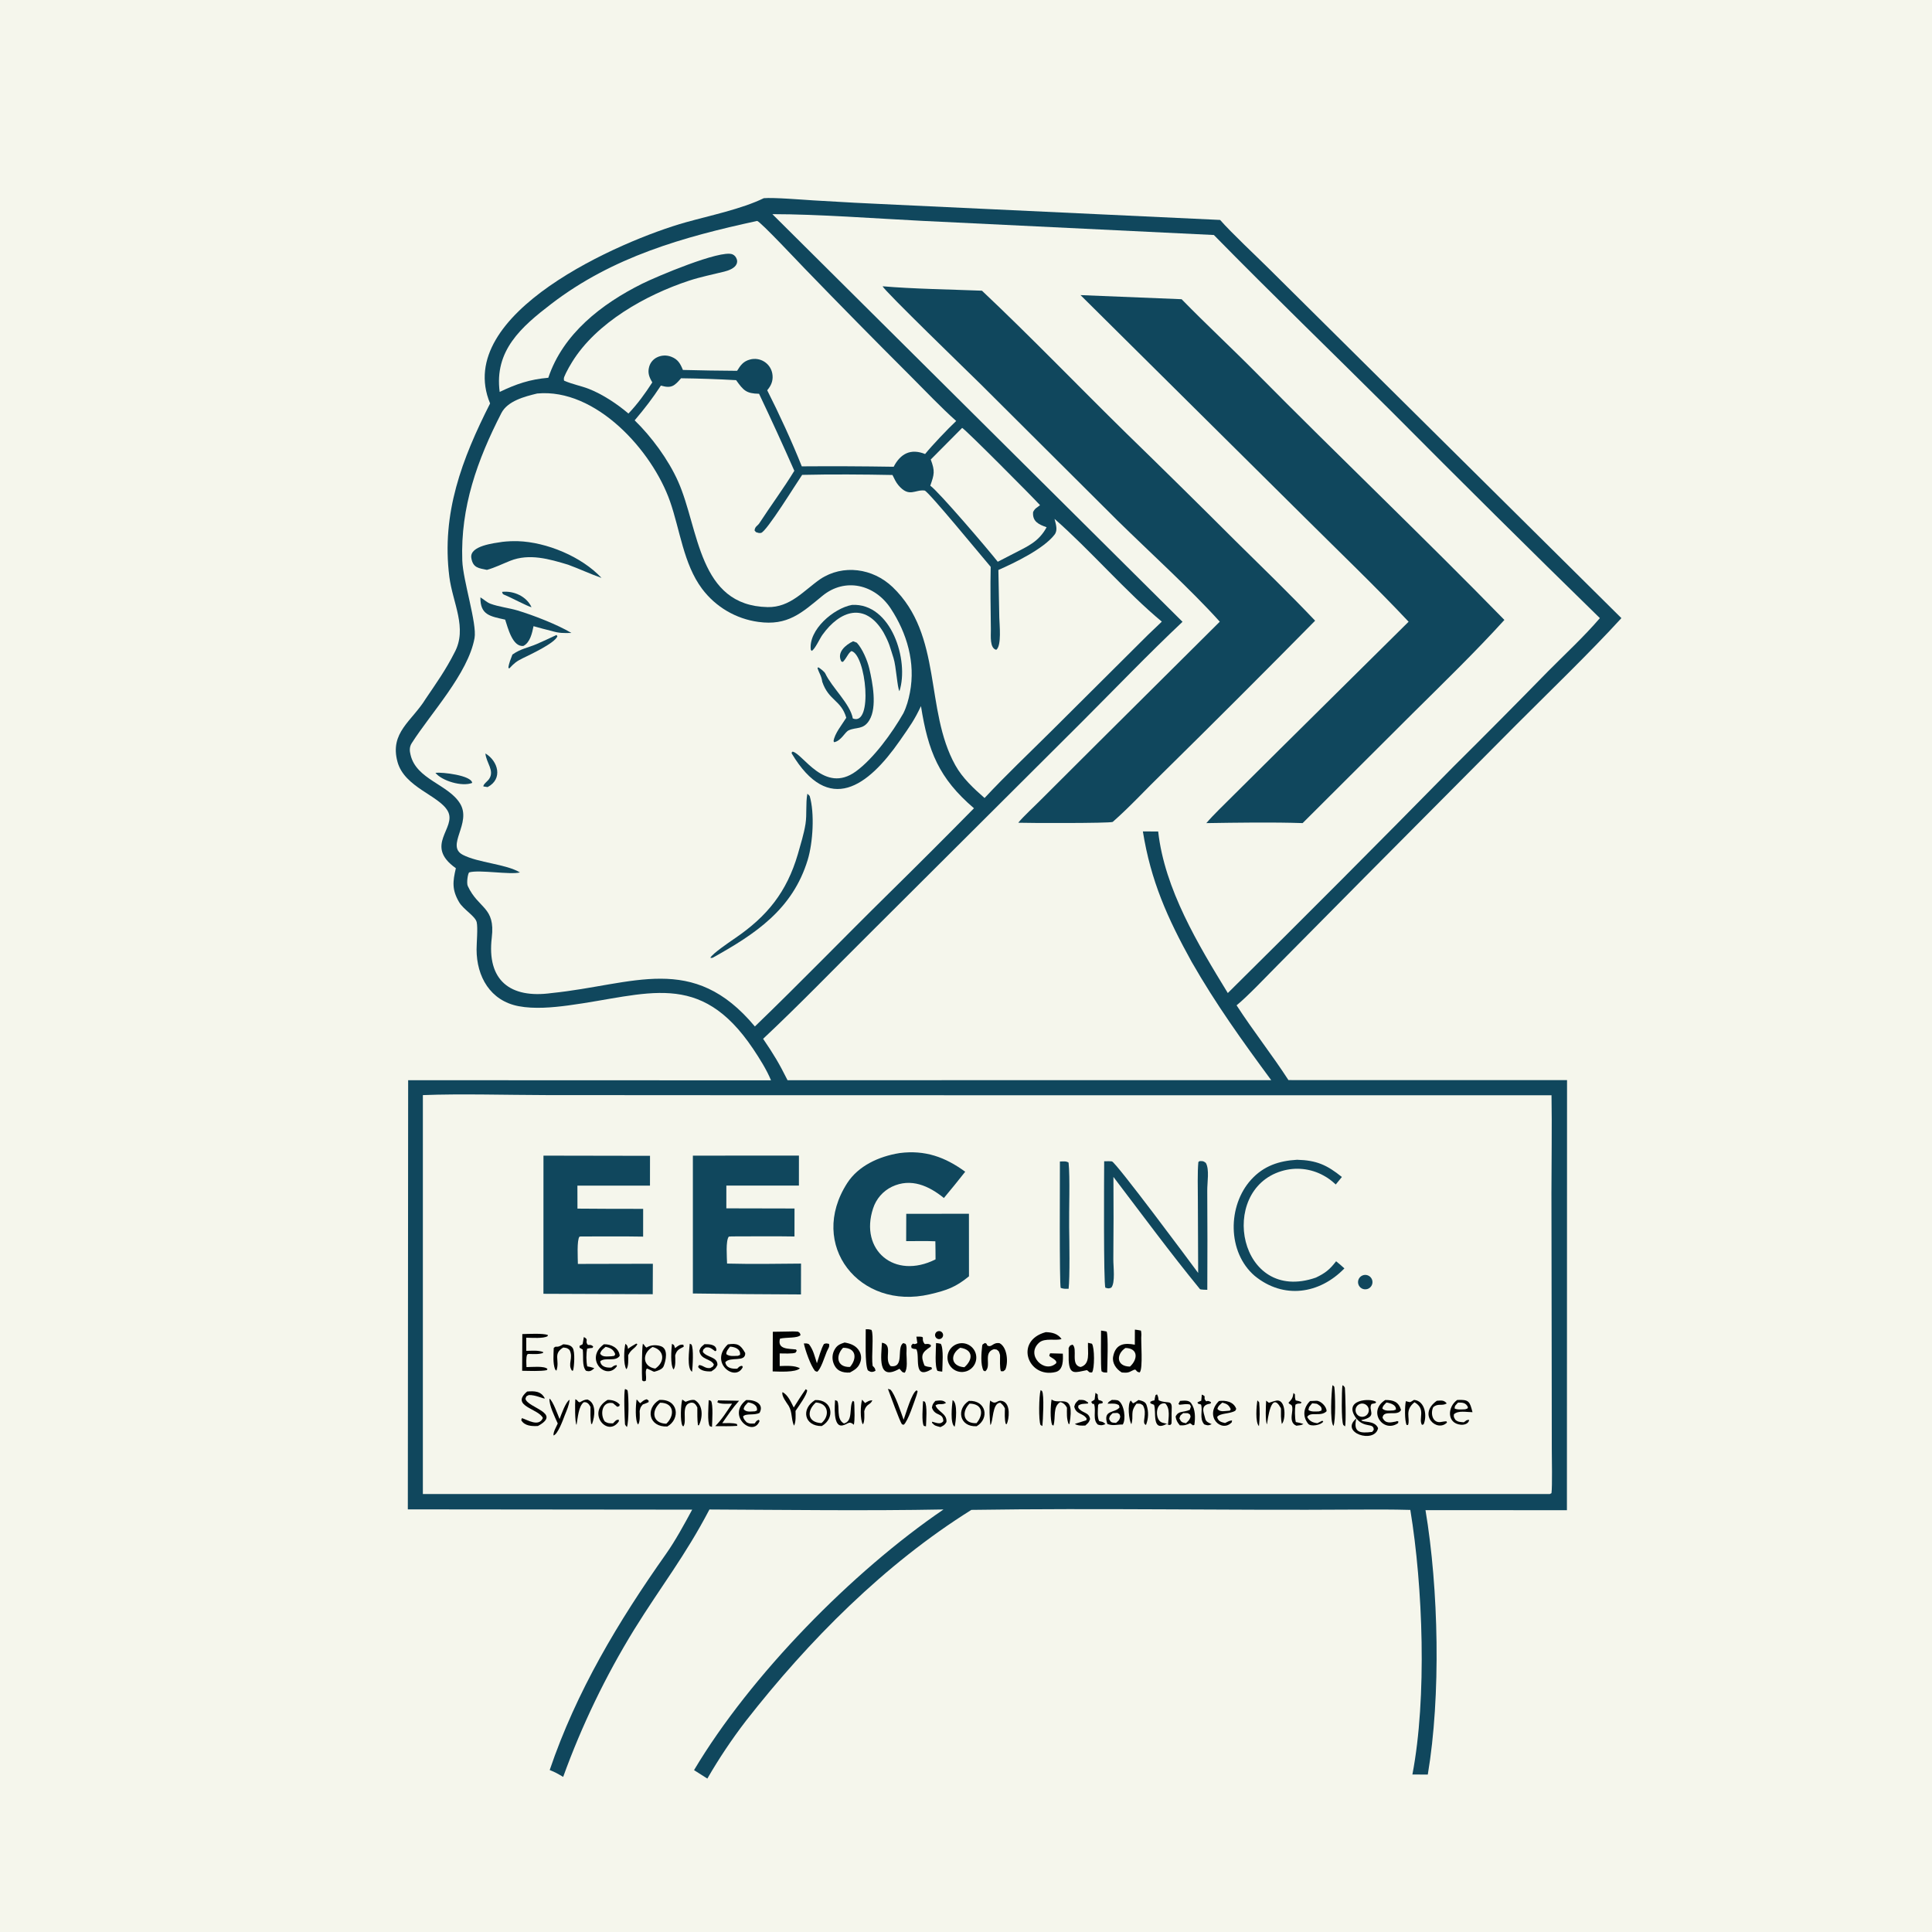 <svg xmlns="http://www.w3.org/2000/svg" height="1024" preserveAspectRatio="none" style="display: block;" version="1.1" viewBox="0 0 2048 2048" width="1024">
<path d="M 0 0 L 2048 0 L 2048 2048 L 0 2048 L 0 0 z" fill="rgb(245,246,236)" transform="translate(0,0)"></path>
<path d="M 809.655 210.09 C 820.092 209.177 850.696 211.709 862.288 212.42 C 891.801 214.231 921.329 215.786 950.869 217.084 L 1293.37 233.15 C 1305.49 246.978 1331.12 270.905 1344.99 284.685 L 1446.78 385.626 L 1718.75 655.236 C 1685.45 691.721 1642.09 733.42 1607.01 768.573 L 1446.39 930.154 L 1354.36 1023.1 C 1343.43 1034.06 1322.09 1056.66 1310.83 1065.68 C 1328.47 1092.94 1348.5 1118.18 1365.81 1144.94 L 1661.13 1144.98 L 1661 1600.88 L 1511.08 1600.81 C 1525.01 1683.94 1527.54 1797.85 1513.52 1881.12 L 1497.2 1881.03 C 1512.78 1799.65 1508.34 1681.71 1495 1600.58 C 1475.83 1600.04 1455.89 1600.09 1436.67 1600.22 C 1301.2 1601.18 1165.12 1598.49 1029.7 1600.54 C 937.517 1658.18 857.457 1738.86 790.762 1824.13 C 775.789 1843.63 762.111 1864.08 749.818 1885.37 L 735.709 1876.4 C 795.678 1775.75 903.585 1665.9 1000.17 1600.1 C 919.217 1601.64 833.169 1600.51 752.032 1600.13 C 725.933 1649.96 700.932 1681.16 672.134 1727.6 C 641.846 1776.91 616.664 1829.18 596.979 1883.59 C 591.349 1880.27 588.813 1878.73 582.703 1876.3 C 611.053 1792.82 655.402 1718.89 705.989 1647.26 C 715.867 1633.28 725.607 1615.37 733.739 1600.29 L 432.316 1599.99 L 432.653 1145.07 L 817.293 1145.2 C 812.885 1134.22 804.869 1121.56 798.402 1111.93 C 741.612 1027.29 686.49 1054.62 602.174 1065.83 C 585.799 1068.01 566.284 1069.76 549.76 1066.6 C 519.639 1060.85 505.225 1035.23 505.192 1006.49 C 505.185 999.619 506.68 983.591 505.334 977.618 C 503.875 971.145 491.269 964.157 486.678 956.325 C 478.912 943.077 479.921 934.417 483.237 920.354 C 448.82 895.999 484.668 877.811 474.648 859.754 C 465.429 843.144 428.794 834.72 421.378 807.667 C 412.805 776.392 436.731 764.505 451.347 740.611 C 462.56 724.045 472.512 710.121 481.744 691.854 C 495.869 665.939 479.794 639.064 476.31 611.375 C 467.832 543.982 489.666 486.665 519.528 427.662 C 479.703 332.361 658.386 254.888 726.925 235.671 C 752.862 228.399 786.192 221.53 809.655 210.09 z" fill="rgb(16,71,93)" transform="translate(0,0)"></path>
<path d="M 448.262 1160.86 C 487.792 1159.28 538.648 1160.78 578.94 1160.84 L 829.224 1160.99 L 1644.67 1161.03 C 1645.24 1194.81 1644.61 1230.62 1644.59 1264.56 L 1644.85 1440.97 L 1644.97 1536.45 C 1644.98 1546.04 1645.61 1574.89 1644.65 1582.8 L 1642.86 1583.75 L 448.254 1583.73 L 448.262 1160.86 z" fill="rgb(245,246,236)" transform="translate(0,0)"></path>
<path d="M 953.646 1222.3 C 980.456 1218.82 1001.97 1226.53 1023.16 1242.09 C 1015.77 1251.48 1008.24 1260.76 1000.57 1269.93 C 984.764 1257.1 965.792 1248.38 945.535 1257.96 C 935.962 1262.58 928.71 1270.93 925.477 1281.06 C 911.014 1324.95 948.048 1356.98 991.719 1334.99 C 991.767 1328.68 991.596 1322.13 991.518 1315.8 C 981.787 1315.39 970.425 1315.66 960.573 1315.66 L 960.67 1286.7 L 981.5 1286.68 L 1027.11 1286.63 L 1027.16 1352.93 C 1013.22 1364.37 1003.85 1367.77 985.525 1372.03 C 911.241 1389.33 855.741 1319.77 898.13 1254.05 C 909.779 1235.99 931.381 1225.84 953.646 1222.3 z" fill="rgb(16,71,93)" transform="translate(0,0)"></path>
<path d="M 734.475 1225.01 L 846.901 1224.99 L 846.884 1256.74 L 769.964 1256.74 L 769.955 1280.9 L 842.221 1281.06 L 842.185 1310.73 C 820.434 1310.34 797.578 1310.65 775.75 1310.65 L 772.564 1310.86 C 769.089 1315.22 770.606 1332.92 770.719 1339.44 C 795.87 1340.09 823.891 1339.74 849.121 1339.46 L 849.067 1372.16 C 810.869 1372.04 772.672 1371.7 734.477 1371.15 L 734.475 1225.01 z" fill="rgb(16,71,93)" transform="translate(0,0)"></path>
<path d="M 576.098 1225.02 L 689.036 1225.22 L 688.997 1256.8 L 612.077 1256.8 L 612.133 1281.18 C 635.344 1281.39 658.557 1281.47 681.769 1281.43 L 681.741 1310.87 C 660.096 1310.46 637.475 1310.73 615.75 1310.72 L 614.275 1310.91 C 611.356 1314.5 612.53 1333.96 612.584 1339.82 L 692.062 1339.64 L 691.927 1371.92 L 576.057 1371.47 L 576.098 1225.02 z" fill="rgb(16,71,93)" transform="translate(0,0)"></path>
<path d="M 1270.11 1349.38 L 1269.79 1271.96 C 1269.78 1260.59 1269.25 1242.74 1270.31 1231.77 L 1271.7 1230.8 C 1275.2 1230.86 1275.4 1230.57 1278.23 1232.72 C 1282.24 1239.66 1279.63 1253.5 1279.74 1262.26 C 1279.97 1297.26 1279.99 1332.26 1279.79 1367.26 C 1278.67 1367.25 1272.52 1367.14 1272 1366.51 C 1240.39 1327.88 1210.52 1287.34 1180.28 1247.58 C 1180.49 1276.67 1180.45 1305.77 1180.18 1334.86 C 1180.09 1342.2 1182.48 1360 1177.95 1365 C 1174.83 1366.09 1175 1365.9 1171.75 1365.02 C 1169.69 1361.47 1170.39 1243.21 1170.47 1231.01 C 1173.12 1230.99 1176.04 1230.81 1178.67 1231.13 C 1182.65 1231.62 1262.42 1338.89 1270.11 1349.38 z" fill="rgb(16,71,93)" transform="translate(0,0)"></path>
<path d="M 1374.95 1229.4 C 1395.64 1229.95 1406.63 1234.89 1422.45 1247.65 L 1415.96 1255.6 C 1411.25 1251.38 1408.46 1249.08 1402.93 1246.07 C 1389.32 1238.57 1373.26 1236.9 1358.41 1241.44 C 1290.53 1262 1313.09 1382.73 1394.86 1354.32 C 1404.95 1349.52 1409.64 1345.66 1416.33 1336.99 C 1419.33 1339.26 1422.3 1342.04 1425.12 1344.56 C 1398.7 1371.82 1360.62 1377.53 1330.01 1352.46 C 1300.83 1327.35 1301.14 1278.02 1326.36 1250.37 C 1339.68 1235.77 1355.94 1230.51 1374.95 1229.4 z" fill="rgb(16,71,93)" transform="translate(0,0)"></path>
<path d="M 1123.54 1231.25 C 1126.91 1231.19 1130.17 1230.6 1132.73 1232.42 C 1134.43 1248.14 1133.05 1283.8 1133.35 1301.25 C 1133.59 1314.86 1134.19 1354.1 1132.77 1366.16 C 1129.19 1366.17 1127.88 1366.36 1124.4 1365.28 C 1122.92 1362.35 1123.56 1242.24 1123.54 1231.25 z" fill="rgb(16,71,93)" transform="translate(0,0)"></path>
<path d="M 1203.03 1409.44 C 1205.57 1409.7 1206.95 1409.97 1209.46 1410.5 C 1209.64 1411.51 1210.01 1413.84 1209.9 1414.76 C 1209.14 1421.38 1211.91 1450.9 1208.12 1454.83 C 1203.02 1454.29 1205.5 1450.02 1200.57 1452.75 C 1195.92 1455.33 1194.36 1455.29 1189.14 1454.88 C 1183.17 1451.32 1178.68 1444.79 1179.99 1437.97 C 1182.67 1424.04 1192.51 1423.45 1202.95 1425.43 L 1203.03 1409.44 z" fill="rgb(1,3,3)" transform="translate(0,0)"></path>
<path d="M 1193.02 1428.91 C 1206.78 1429.2 1206.23 1441.03 1197.79 1448.64 C 1183.14 1448.45 1183.09 1435.44 1193.02 1428.91 z" fill="rgb(245,246,236)" transform="translate(0,0)"></path>
<path d="M 895.325 1423.12 C 901.75 1424.22 907.72 1426.41 911.051 1432.47 C 912.909 1435.81 913.306 1439.77 912.149 1443.41 C 910.132 1449.75 906.335 1451.96 900.891 1454.97 C 892.584 1455.38 886.322 1453.06 883.398 1444.55 C 881.868 1440.04 882.292 1435.09 884.567 1430.91 C 887.237 1425.96 890.298 1424.78 895.325 1423.12 z" fill="rgb(1,3,3)" transform="translate(0,0)"></path>
<path d="M 893.701 1428.7 C 907.832 1428.7 908.621 1440.12 901.052 1449.02 C 887.131 1449.6 885.407 1437.22 893.701 1428.7 z" fill="rgb(245,246,236)" transform="translate(0,0)"></path>
<path d="M 1015.33 1424.45 C 1023.3 1422.1 1031.69 1426.56 1034.2 1434.48 C 1036.72 1442.41 1032.43 1450.89 1024.55 1453.56 C 1019.32 1455.34 1013.53 1454.15 1009.42 1450.45 C 1005.31 1446.74 1003.52 1441.11 1004.75 1435.71 C 1005.97 1430.32 1010.02 1426.01 1015.33 1424.45 z" fill="rgb(1,3,3)" transform="translate(0,0)"></path>
<path d="M 1017.86 1428.67 C 1031.93 1430.66 1031.45 1441.38 1022.28 1449.33 C 1007.61 1448.31 1006.92 1435.58 1017.86 1428.67 z" fill="rgb(245,246,236)" transform="translate(0,0)"></path>
<path d="M 1437.8 1503.63 C 1422.64 1483.38 1453.13 1481.61 1458.78 1486.13 L 1457.98 1487.41 L 1453.95 1488.27 C 1449.59 1494.94 1461.24 1501.42 1443.26 1505.34 L 1443.04 1505.48 C 1444.31 1508.09 1457.35 1505.26 1460.82 1513.92 C 1457.22 1530.98 1419.54 1518.65 1437.8 1503.63 z" fill="rgb(1,3,3)" transform="translate(0,0)"></path>
<path d="M 1437.8 1503.63 C 1446.58 1514.39 1456.2 1507.69 1456.24 1515.65 L 1454.56 1517.87 C 1441.88 1519.51 1434.08 1518.71 1437.8 1503.63 z" fill="rgb(245,246,236)" transform="translate(0,0)"></path>
<path d="M 1442.69 1487.95 C 1445.25 1487.49 1447.86 1488.47 1449.47 1490.51 C 1451.08 1492.55 1451.43 1495.31 1450.39 1497.69 C 1449.34 1500.07 1447.07 1501.68 1444.48 1501.87 C 1440.75 1502.15 1437.46 1499.46 1436.99 1495.76 C 1436.51 1492.05 1439.02 1488.62 1442.69 1487.95 z" fill="rgb(245,246,236)" transform="translate(0,0)"></path>
<path d="M 1108.55 1412.14 C 1115.15 1412.3 1121.18 1413.63 1125.29 1419.39 C 1119.41 1421.56 1107.6 1417.9 1101.55 1423.25 C 1086.71 1436.37 1107.49 1456.93 1119.79 1444.83 L 1119.52 1442.96 C 1116.46 1439.2 1113.51 1439.22 1112.22 1436.98 L 1113.17 1434.55 L 1126.63 1434.93 C 1126.93 1441.17 1127.42 1452.36 1118.95 1454.4 C 1089.68 1461.48 1074.82 1421.23 1108.55 1412.14 z" fill="rgb(1,3,3)" transform="translate(0,0)"></path>
<path d="M 681.466 1424.39 C 684.103 1426.46 682.504 1426.54 685.302 1428.5 C 689.803 1425.63 695.102 1425.4 700.153 1426.91 C 708.804 1429.49 705.893 1442.14 703.546 1448.15 C 702.153 1451.71 696.779 1453.19 693.538 1454.12 C 691.018 1453.56 686.653 1450.42 685.516 1450.88 C 683.478 1454.27 685.559 1458.01 684.609 1463.67 L 682.522 1464.32 L 680.686 1463.3 C 680.24 1457.08 680.322 1429.7 681.466 1424.39 z" fill="rgb(1,3,3)" transform="translate(0,0)"></path>
<path d="M 691.779 1427.85 C 704.776 1431.17 704.963 1443.9 694.596 1450.76 C 680.933 1448.64 680.308 1434.5 691.779 1427.85 z" fill="rgb(245,246,236)" transform="translate(0,0)"></path>
<path d="M 834.669 1411.49 C 839.108 1411.34 841.641 1411.26 846.029 1411.65 C 848.433 1413.54 847.612 1412.38 848.604 1415.25 C 845.279 1418.8 833.671 1417.39 826.819 1419.04 C 823.656 1430.77 836.24 1429.49 843.854 1430.51 L 844.574 1431.87 L 843.29 1433.88 C 840.282 1435.22 830.424 1434.72 826.506 1434.69 L 826.528 1448.08 C 832.746 1447.91 842.608 1447.16 847.912 1450.49 C 843.306 1455.03 825.769 1453.91 819.065 1453.76 L 819.22 1411.74 L 834.669 1411.49 z" fill="rgb(1,3,3)" transform="translate(0,0)"></path>
<path d="M 698.862 1483.99 C 719.356 1482.76 721.402 1504.18 707.394 1512.14 C 687.655 1513.06 683.844 1492.98 698.862 1483.99 z" fill="rgb(1,3,3)" transform="translate(0,0)"></path>
<path d="M 699.768 1486.93 C 715.142 1486.96 715.258 1500.95 706.295 1509.21 C 691.474 1508.78 690.141 1495.6 699.768 1486.93 z" fill="rgb(245,246,236)" transform="translate(0,0)"></path>
<path d="M 864.104 1484.1 C 882.662 1483.42 885.614 1503.42 871.06 1511.69 C 852.571 1511.87 848.677 1493.44 864.104 1484.1 z" fill="rgb(1,3,3)" transform="translate(0,0)"></path>
<path d="M 864.864 1486.7 C 878.453 1487.53 879.841 1500.91 870.805 1508.55 C 855.718 1507.93 854.852 1495.5 864.864 1486.7 z" fill="rgb(245,246,236)" transform="translate(0,0)"></path>
<path d="M 1027.08 1485 C 1045.27 1484.15 1049.22 1503.49 1035.31 1511.87 C 1016.78 1512.81 1013.59 1493.34 1027.08 1485 z" fill="rgb(1,3,3)" transform="translate(0,0)"></path>
<path d="M 1027.73 1487.88 C 1042.01 1488.07 1042.86 1499.57 1035.13 1508.62 C 1020.51 1509.22 1019.29 1496.38 1027.73 1487.88 z" fill="rgb(245,246,236)" transform="translate(0,0)"></path>
<path d="M 1236.99 1509.21 C 1220.16 1518.83 1226.19 1495.9 1223.29 1489.12 L 1219.55 1487.63 L 1219.33 1485.97 C 1221.79 1484.69 1221.02 1485.03 1223.77 1484.44 L 1223.98 1483.15 C 1224.27 1481.49 1224.52 1480.47 1224.95 1478.86 L 1226.49 1478.08 C 1227.81 1480.5 1227.78 1481.64 1228.23 1484.36 C 1238.37 1488.86 1242.88 1482.31 1242.02 1495.46 C 1241.75 1499.67 1242.19 1504.55 1241.82 1509.11 L 1240.48 1510.59 L 1238.14 1510.31 L 1236.99 1509.21 z" fill="rgb(1,3,3)" transform="translate(0,0)"></path>
<path d="M 1236.99 1509.21 C 1233.35 1508.27 1230.57 1508.48 1228.38 1505.15 C 1224.57 1499.37 1226.1 1486.18 1235.23 1487.72 C 1240.75 1493.13 1238.63 1503.06 1238.14 1510.31 L 1236.99 1509.21 z" fill="rgb(245,246,236)" transform="translate(0,0)"></path>
<path d="M 934.888 1423.34 C 947.323 1425.3 936.602 1440.46 944.058 1448.12 C 959.479 1450.45 949.861 1428.05 957.578 1423.73 L 959.939 1424.58 C 961.458 1426.86 960.922 1431.69 960.877 1434.75 C 960.997 1440.85 962.327 1451.04 958.989 1455.15 C 956.004 1454.73 956.114 1453.77 953.462 1450.93 C 929.803 1464.54 934.161 1437.82 934.888 1423.34 z" fill="rgb(1,3,3)" transform="translate(0,0)"></path>
<path d="M 1153.31 1423.43 L 1157.49 1424.39 C 1160.39 1428.47 1160.43 1450.99 1157.61 1454.85 C 1153.97 1454.79 1155.8 1455.21 1152.27 1452.38 C 1140.15 1454.65 1133.63 1458.47 1132.85 1441.95 L 1132.81 1428.89 C 1134.79 1425.62 1133.44 1426.73 1136.94 1425.37 C 1142.78 1429.86 1134.33 1447.09 1145.51 1449.09 C 1156.13 1445.96 1152.87 1433.5 1153.31 1423.43 z" fill="rgb(1,3,3)" transform="translate(0,0)"></path>
<path d="M 1044.15 1423.6 C 1046.37 1424.71 1045.45 1423.94 1046.63 1426.29 C 1051.42 1428.96 1052.18 1422.72 1059.54 1423.81 C 1067.77 1428.03 1069.09 1444.31 1065.67 1451.88 C 1062.89 1454.12 1064.42 1453.64 1060.96 1453.5 C 1059.64 1450.14 1060.1 1440.95 1060.1 1436.75 C 1059.92 1435.3 1059.33 1434.01 1058.81 1432.57 C 1055.91 1430.01 1057.56 1430.83 1053.63 1430.16 C 1041.61 1433.84 1051.5 1448.05 1044.39 1453.65 L 1042.53 1452.91 C 1039.19 1446.29 1040.32 1434.24 1041.13 1426.87 C 1041.37 1424.7 1041.79 1425.15 1044.15 1423.6 z" fill="rgb(1,3,3)" transform="translate(0,0)"></path>
<path d="M 771.586 1425.08 C 781.602 1423.67 784.873 1425.21 789.966 1434.29 C 790.445 1444.61 774.134 1437.58 768.843 1444.04 C 769.96 1450.48 776.275 1451.14 781.483 1450.84 C 783.692 1448.74 783.674 1448.27 786.551 1447.77 L 787.43 1449.08 C 779.64 1465.71 751.218 1444.27 771.586 1425.08 z" fill="rgb(1,3,3)" transform="translate(0,0)"></path>
<path d="M 773.874 1427.5 C 779.028 1427.71 785.283 1430.08 784.493 1436.23 L 782.25 1437.23 C 777.588 1437.31 773.21 1438.1 769.894 1435.41 C 769.96 1432.01 771.793 1430.32 773.874 1427.5 z" fill="rgb(245,246,236)" transform="translate(0,0)"></path>
<path d="M 640.156 1424.98 C 647.913 1424.74 656.064 1428.82 656.942 1437.2 C 652.438 1444.01 641.567 1438.35 636.291 1443 C 636.998 1448.94 643.133 1450.08 648.066 1449.63 C 650.589 1447.89 650.559 1447.65 653.486 1447.02 L 653.991 1448.2 C 642.5 1464.39 618.961 1440.29 640.156 1424.98 z" fill="rgb(1,3,3)" transform="translate(0,0)"></path>
<path d="M 641.957 1427.7 C 647.007 1428.76 650.295 1430.39 652.164 1435.45 L 651.266 1437.22 L 648.209 1437.7 C 643.805 1437.8 638.472 1438.96 636.184 1434.85 C 637.163 1431.36 639.199 1430.14 641.957 1427.7 z" fill="rgb(245,246,236)" transform="translate(0,0)"></path>
<path d="M 553.679 1414.18 C 560.186 1414.04 575.581 1413.17 580.809 1415.17 L 580.476 1416.37 C 576.184 1419.09 563.711 1418.09 557.828 1418.02 L 557.874 1431.95 C 564.17 1431.89 569.782 1431.17 575.662 1433.13 L 575.662 1434.21 C 570.706 1435.87 565.46 1435.32 560.13 1435.22 L 558.839 1435.83 C 557.421 1439.08 558.007 1445.33 558.09 1449.17 C 563.448 1449.2 577.34 1447.66 580.362 1451.24 L 579.57 1452.42 C 573.353 1453.77 560.385 1453.18 553.512 1453.08 L 553.679 1414.18 z" fill="rgb(1,3,3)" transform="translate(0,0)"></path>
<path d="M 790.929 1484.13 C 799.912 1483.56 810.453 1488.05 805.158 1497.71 C 799.425 1500.68 790.805 1497.86 787.662 1501.51 C 788.415 1504.67 789.393 1505.36 791.541 1507.76 C 794.83 1509.49 796.314 1509.08 800.019 1508.91 C 801.759 1506.53 801.693 1506.03 804.332 1505.03 L 805.185 1506.31 C 798.426 1524.17 769.693 1500.61 790.929 1484.13 z" fill="rgb(1,3,3)" transform="translate(0,0)"></path>
<path d="M 792.987 1486.59 C 797.599 1487.27 803.312 1489.42 802.378 1495.2 L 800.22 1496.06 C 795.918 1496.17 790.987 1497.28 788.285 1493.72 C 788.77 1490.52 790.731 1489.04 792.987 1486.59 z" fill="rgb(245,246,236)" transform="translate(0,0)"></path>
<path d="M 1468.42 1484.05 C 1476.87 1484.07 1482.41 1485.66 1485.17 1494.56 C 1481.76 1502.06 1466.5 1493.64 1465.56 1502.82 C 1468.51 1509.4 1473.95 1508.01 1479.8 1506.86 C 1481.16 1506.17 1480.35 1506.36 1482.32 1506.77 L 1482.09 1508.52 C 1466.47 1519.7 1449.22 1496.17 1468.42 1484.05 z" fill="rgb(1,3,3)" transform="translate(0,0)"></path>
<path d="M 1469.69 1486.73 C 1473.67 1487.3 1480.36 1489.15 1479.67 1494.26 L 1477.17 1495.12 C 1473.07 1495.25 1468.3 1496.14 1465.38 1493.16 C 1465.81 1490.18 1467.54 1488.97 1469.69 1486.73 z" fill="rgb(245,246,236)" transform="translate(0,0)"></path>
<path d="M 1292.15 1485.13 C 1299.24 1484.21 1307.76 1485.75 1310.47 1493.5 L 1309.42 1495.46 C 1303.5 1499.05 1293.21 1497.7 1290.23 1502.12 C 1291.37 1506.71 1294.51 1507.54 1298.61 1508.45 C 1301.22 1507.17 1303.1 1505.97 1305.98 1505.67 L 1305.79 1507.6 C 1294.99 1519.46 1275.94 1501.27 1292.15 1485.13 z" fill="rgb(1,3,3)" transform="translate(0,0)"></path>
<path d="M 1295.68 1486.84 C 1300.46 1488.12 1302.55 1489.12 1304.64 1493.84 L 1303.72 1495.34 L 1301.25 1495.57 C 1297.09 1495.79 1293.23 1496.88 1290.51 1493.51 C 1291.31 1490.26 1293.17 1489.12 1295.68 1486.84 z" fill="rgb(245,246,236)" transform="translate(0,0)"></path>
<path d="M 1388.75 1485.14 C 1390.87 1484.99 1392.98 1485.06 1395.05 1484.87 C 1399.91 1484.44 1406.45 1491.17 1406.22 1495.98 C 1400.15 1502.25 1389.02 1495.92 1385.73 1502.03 C 1388.02 1506.55 1391.76 1508.17 1396.53 1508.63 C 1398.21 1507.72 1399.99 1506.86 1401.71 1506 L 1402.71 1506.92 C 1400.4 1510.73 1389.45 1512.6 1386.78 1509.31 C 1380.18 1501.17 1382.04 1491.62 1388.75 1485.14 z" fill="rgb(1,3,3)" transform="translate(0,0)"></path>
<path d="M 1390.94 1487.56 C 1392.4 1487.62 1394.44 1487.92 1395.95 1488.09 C 1398.96 1490.02 1401.7 1491.29 1400.77 1495.24 L 1398.18 1496.14 C 1394.16 1496.22 1390.06 1496.82 1386.99 1494.66 C 1387.55 1490.8 1388.17 1491.16 1390.94 1487.56 z" fill="rgb(245,246,236)" transform="translate(0,0)"></path>
<path d="M 865.951 1445.12 C 867.825 1439.22 870.451 1429.74 873.385 1424.71 C 875.944 1423.76 876.011 1424.04 878.777 1424.55 C 879.615 1427.7 878.16 1428.89 876.43 1432.75 C 874.352 1437.71 870.022 1451.83 866.157 1454.16 L 863.944 1453.28 C 859.254 1447.48 853.565 1431.28 852.125 1424.08 C 854.833 1424.08 855.214 1423.81 857.577 1424.96 C 862.224 1431.09 863.566 1437.69 865.951 1445.12 z" fill="rgb(1,3,3)" transform="translate(0,0)"></path>
<path d="M 971.405 1416.88 C 983.032 1416.59 975.162 1418.27 980.154 1424.6 C 980.761 1425.37 983.986 1423.41 986.924 1426.04 L 986.455 1427.65 C 976.937 1433.72 975.795 1437.13 980.024 1447.62 C 982.781 1448.89 984.391 1448.92 987.355 1449.32 L 987.954 1451.18 C 966.994 1463.91 975.755 1437.31 971.299 1430.16 C 968.657 1429.89 968.616 1430.02 966.249 1428.92 L 965.917 1426.5 C 969.134 1421.81 967.07 1426.79 972.425 1423.75 L 971.405 1416.88 z" fill="rgb(1,3,3)" transform="translate(0,0)"></path>
<path d="M 558.801 1475.07 C 566.528 1474.47 573.527 1474.47 577.578 1482.43 C 575.729 1482.87 567.718 1478.49 560.543 1478.82 C 557.217 1480.65 558.324 1479.34 556.995 1482.78 C 559.367 1492.51 595.923 1497.7 570.23 1511.6 C 563.849 1511.98 555.997 1511.6 552.521 1505.44 L 553.255 1503.25 C 559.146 1505.1 571.23 1513 575.445 1503.14 C 570.983 1493.08 540.531 1490.58 558.801 1475.07 z" fill="rgb(1,3,3)" transform="translate(0,0)"></path>
<path d="M 1544.69 1484.02 C 1557.29 1483.39 1557.95 1485.63 1560.92 1496.98 C 1554.62 1496.99 1545.71 1494.88 1541.21 1499.22 C 1540.86 1502.36 1541.19 1502.28 1542.8 1505.11 C 1545.73 1507.54 1547.86 1507.31 1551.69 1507.68 C 1554.73 1505.59 1554.23 1505.22 1557.38 1505.09 C 1556.88 1509.26 1552.07 1510.62 1548.5 1510.27 C 1533.46 1508.84 1534.3 1491.3 1544.69 1484.02 z" fill="rgb(1,3,3)" transform="translate(0,0)"></path>
<path d="M 1545.56 1486.78 C 1550.33 1486.74 1553.91 1486.8 1556.12 1491.78 L 1555.52 1493.1 L 1553.12 1493.91 C 1549.66 1493.99 1544.69 1494.63 1541.91 1493 C 1542.22 1489.56 1542.76 1490.05 1545.56 1486.78 z" fill="rgb(245,246,236)" transform="translate(0,0)"></path>
<path d="M 1178.64 1483.96 C 1180.44 1483.97 1184.27 1483.89 1185.68 1484.82 C 1191.77 1488.82 1193.81 1504.49 1190.16 1510.04 C 1183.18 1509.96 1180.36 1511.8 1173.85 1509.45 C 1168.62 1493.94 1182.04 1498.31 1186.76 1491.87 L 1186.08 1489.57 C 1182.84 1487.45 1179.62 1487.92 1175.65 1487.95 L 1174.11 1487.98 C 1175.12 1485.63 1176.07 1485.67 1178.64 1483.96 z" fill="rgb(1,3,3)" transform="translate(0,0)"></path>
<path d="M 1179.51 1497.98 L 1184.61 1497.77 C 1187.51 1499.71 1186.55 1498.42 1187.54 1501.82 C 1186.53 1505.59 1185.93 1505.81 1183.04 1508.32 C 1178.37 1508.03 1177.6 1508.12 1175.75 1504.12 C 1176.17 1500.83 1177.14 1500.33 1179.51 1497.98 z" fill="rgb(245,246,236)" transform="translate(0,0)"></path>
<path d="M 1250.9 1485.01 C 1254.63 1484.76 1260.09 1483.85 1262.61 1487.37 C 1267.29 1493.9 1267.15 1502.81 1266.08 1510.39 L 1264.64 1510.93 L 1261.59 1508.67 C 1256.72 1510.75 1256 1511.11 1250.75 1510.96 C 1248.24 1508.14 1246.63 1505.33 1246.19 1501.57 C 1249.46 1495.11 1253.79 1497.64 1261.3 1494.46 C 1262.45 1490.13 1262.89 1491.85 1261.27 1488.84 C 1257.87 1487.97 1253.97 1488.76 1250.27 1489.1 L 1249.21 1488.17 L 1250.9 1485.01 z" fill="rgb(1,3,3)" transform="translate(0,0)"></path>
<path d="M 1254.28 1497.95 L 1259.16 1498.04 C 1262.09 1499.86 1261.21 1498.61 1262.06 1501.78 C 1260.86 1505.5 1259.92 1506.01 1257.14 1508.68 C 1252.66 1507.78 1252.05 1507.47 1250.22 1503.57 C 1251.49 1499.56 1250.8 1500.97 1254.28 1497.95 z" fill="rgb(245,246,236)" transform="translate(0,0)"></path>
<path d="M 917.713 1409.06 C 920.815 1409.04 920.84 1408.97 923.806 1409.77 C 926.505 1415.15 923.523 1437.68 925.023 1447.86 C 927.277 1450.17 927.379 1449.95 928.083 1453.04 C 924.725 1454.94 922.939 1454.58 919.969 1452.68 C 916.623 1445.99 917.864 1419.12 917.713 1409.06 z" fill="rgb(1,3,3)" transform="translate(0,0)"></path>
<path d="M 941.231 1472.26 L 943.76 1472.99 C 948.538 1476.99 955.495 1498.51 957.892 1504.98 C 960.323 1498.45 966.509 1476.15 971.716 1473.77 L 972.714 1474.93 L 971.584 1479.1 C 969.143 1485.82 962.575 1506.46 957.972 1510.32 L 956.102 1509.82 C 953.476 1506.06 943.813 1478.86 941.231 1472.26 z" fill="rgb(1,3,3)" transform="translate(0,0)"></path>
<path d="M 1167.15 1410.46 C 1169.3 1410.7 1170.96 1411.06 1173.08 1411.49 C 1175.03 1415.97 1173.78 1447.71 1173.64 1454.96 C 1171.04 1454.85 1169.63 1455.15 1167.65 1453.59 C 1166.7 1449.02 1167.15 1416.77 1167.15 1410.46 z" fill="rgb(1,3,3)" transform="translate(0,0)"></path>
<path d="M 854.089 1472.61 L 855.595 1473.65 C 855.852 1478.05 846.346 1491.05 843.303 1495.63 C 843.36 1499.87 843.848 1508.04 841.604 1511.27 C 838.369 1503.17 840.089 1497.4 836.056 1490.33 C 833.885 1486.99 828.044 1479.43 829.49 1475.73 C 835.226 1478.56 838.526 1486.37 841.407 1492.01 C 845.619 1485.28 849.504 1479.08 854.089 1472.61 z" fill="rgb(1,3,3)" transform="translate(0,0)"></path>
<path d="M 597.127 1424.98 C 600.734 1425.3 604.926 1425.6 607.055 1428.9 C 609.764 1433.1 608.692 1448.31 607.515 1452.78 L 606.336 1453.03 C 601.323 1446.01 608.094 1439.63 603.772 1431.08 C 601.308 1428.7 600.247 1428.85 597.039 1428.41 C 585.785 1435.34 593.688 1441.65 589.834 1453.03 L 588.406 1451.6 C 585.865 1444.55 586.818 1436.64 586.97 1428.94 C 590.36 1425.57 588.892 1430.01 597.127 1424.98 z" fill="rgb(1,3,3)" transform="translate(0,0)"></path>
<path d="M 723.212 1483.59 C 724.52 1484.38 725.433 1485.08 726.663 1485.98 C 730.599 1484.62 732.399 1483.56 736.377 1484.1 C 745.619 1489.36 745.079 1502.65 740.809 1510.93 L 739.835 1510.75 C 739.04 1504.62 739.213 1498.18 739.193 1491.98 C 737.657 1488.84 735.646 1485.99 731.554 1487.1 C 721.484 1489.83 728.715 1506.64 724.341 1512.08 L 723.438 1511.34 C 720.736 1506.37 721.775 1488.81 723.212 1483.59 z" fill="rgb(1,3,3)" transform="translate(0,0)"></path>
<path d="M 593.176 1504.24 C 594.87 1499.8 599.686 1485.89 603.785 1483.81 C 603.155 1490.02 600.863 1494.71 598.563 1500.53 C 596.885 1504.97 591.254 1520.66 586.711 1521.64 C 586.546 1517.48 589.342 1513.27 591.225 1508.95 C 588.127 1501.92 581.95 1489.71 582.476 1482.57 C 586.244 1485.37 591.036 1499.09 593.176 1504.24 z" fill="rgb(1,3,3)" transform="translate(0,0)"></path>
<path d="M 746.819 1424.87 C 751.628 1424.78 759.762 1425.05 759.392 1431.57 L 758.081 1432.34 C 754.167 1429.48 752.498 1427.72 747.987 1428.4 C 744.994 1431.2 745.729 1429.59 744.992 1433.02 C 749.299 1439.24 760.632 1437.97 760.537 1446.87 C 758.589 1450.89 757.928 1451.03 754.091 1453.69 C 749.306 1454 742.685 1453.36 739.987 1448.99 L 741.06 1446.98 C 746.079 1447.51 746.994 1450.71 752.827 1450.21 C 756.256 1448.1 755.286 1449.49 756.741 1446.51 C 753.748 1439.94 742.611 1441.78 741.335 1431.81 C 742.661 1427.93 743.511 1427.63 746.819 1424.87 z" fill="rgb(1,3,3)" transform="translate(0,0)"></path>
<path d="M 1498.95 1483.94 C 1511.13 1485.04 1512.79 1501.82 1509.05 1509.88 L 1507.32 1510.44 C 1503.34 1503.64 1511.93 1493.63 1499.44 1486.46 C 1488.6 1495.08 1495.05 1502.88 1492.64 1510.42 L 1491.14 1510.62 C 1488.82 1506.06 1489.1 1490.44 1490.27 1485.25 L 1492.08 1485.76 C 1495.67 1486.76 1494.54 1486.43 1498.95 1483.94 z" fill="rgb(1,3,3)" transform="translate(0,0)"></path>
<path d="M 1114.73 1483.43 C 1122.61 1490.33 1139.96 1474.29 1133.65 1509.65 L 1132.67 1509.27 C 1130.53 1503.47 1130.98 1498.38 1131.01 1492.2 C 1129.56 1489.35 1127.15 1486.93 1123.96 1486.3 C 1115.77 1490.91 1119.33 1502.67 1116.72 1511.18 L 1115.39 1510.56 C 1112.95 1504.82 1113.69 1489.73 1114.73 1483.43 z" fill="rgb(1,3,3)" transform="translate(0,0)"></path>
<path d="M 885.171 1484.15 L 887.54 1485.06 C 890.593 1490.44 885.886 1504.44 894.634 1508.93 C 904.767 1506.55 899.721 1491.1 904.024 1484.92 L 905.376 1485.84 L 905.671 1489.75 C 905.783 1495.97 906.267 1504.41 905.133 1510.3 C 899.864 1505.65 899.16 1509.7 893.154 1510.99 C 882.62 1513.26 885.034 1488.9 885.171 1484.15 z" fill="rgb(1,3,3)" transform="translate(0,0)"></path>
<path d="M 1049.6 1484.63 C 1056.61 1490.26 1056.41 1482.87 1063.22 1485.37 C 1071.49 1488.4 1069.73 1504.14 1067.18 1509.64 L 1066.07 1509.33 C 1064.73 1503.8 1065.16 1498.64 1065.24 1492.92 C 1063.4 1489.49 1063.18 1489.52 1060.41 1486.98 C 1051.55 1486.83 1052.96 1508.05 1049.79 1510.6 C 1049.09 1502.92 1048.36 1492.14 1049.6 1484.63 z" fill="rgb(1,3,3)" transform="translate(0,0)"></path>
<path d="M 609.86 1483.25 C 613.267 1484.73 611.607 1485.63 614.536 1486.5 C 617.6 1484.89 619.323 1483.6 622.776 1483.56 C 632.472 1487.33 630.564 1501.59 627.599 1509.43 L 626.664 1509.45 C 625.645 1503.24 625.915 1497.63 625.943 1491.35 C 624.325 1488.3 622.395 1485.9 618.826 1486.43 C 613.23 1490.62 612.57 1502.8 611.137 1510.44 C 609.315 1508.02 609.473 1487.34 609.86 1483.25 z" fill="rgb(1,3,3)" transform="translate(0,0)"></path>
<path d="M 761.236 1484.45 L 783.451 1484.86 C 776.526 1492.55 771.506 1500.13 765.636 1508.59 C 770.206 1508.65 777.403 1508.06 781.21 1509.59 L 781.58 1511.47 C 774.629 1512.05 765.325 1511.78 758.155 1511.77 C 765.291 1504.66 770.385 1496.28 776.021 1487.93 C 771.612 1487.99 763.415 1488.69 760.348 1486.42 L 761.236 1484.45 z" fill="rgb(1,3,3)" transform="translate(0,0)"></path>
<path d="M 1206.88 1484.03 C 1210.19 1484.9 1214.1 1485.59 1215.35 1489.28 C 1217.77 1496.41 1217.49 1503.49 1214.81 1510.48 C 1209.5 1508.71 1216.8 1498.7 1211.54 1489.69 C 1208 1487.42 1209.38 1488.07 1204.73 1487.95 C 1197.56 1497.1 1202.11 1500.67 1199.29 1509.72 C 1196.67 1505.51 1194.87 1488.14 1198.68 1484.6 L 1201.02 1487.6 C 1203.33 1486.6 1204.78 1485.44 1206.88 1484.03 z" fill="rgb(1,3,3)" transform="translate(0,0)"></path>
<path d="M 1342.18 1484.75 C 1343.16 1485.49 1344.15 1486.25 1345.12 1487.02 C 1347.07 1486.39 1350.99 1485.05 1352.89 1484.72 C 1363.69 1482.8 1362.93 1505.83 1358.76 1509.42 C 1357.62 1503.55 1357.86 1499.27 1357.88 1493.34 C 1357.78 1493.03 1357.68 1492.73 1357.59 1492.42 C 1347.25 1473.49 1343.88 1505.26 1343.02 1509.87 C 1341.1 1506.11 1341.86 1489.82 1342.18 1484.75 z" fill="rgb(1,3,3)" transform="translate(0,0)"></path>
<path d="M 644.068 1483.94 C 648.964 1483.82 654.218 1485.36 657.291 1489.38 L 657.012 1488.62 L 656.468 1490.59 L 654.354 1491.3 L 649.704 1487.37 C 637.746 1484.92 635.93 1499.88 641.145 1506.86 C 644.694 1508.99 645.478 1508.71 649.809 1508.82 C 652.894 1505.89 652.416 1505.35 655.828 1504.81 L 656.038 1506.6 C 644.349 1524.35 621.045 1497.46 644.068 1483.94 z" fill="rgb(1,3,3)" transform="translate(0,0)"></path>
<path d="M 992.249 1423.69 C 994.424 1423.84 995.13 1424.02 997.268 1424.51 C 1000.49 1429.47 998.948 1447.22 998.817 1453.99 C 996.786 1453.81 995.789 1453.61 993.787 1453.19 C 990.638 1448.39 992.188 1430.57 992.249 1423.69 z" fill="rgb(1,3,3)" transform="translate(0,0)"></path>
<path d="M 618.893 1417.3 C 624.784 1420.25 619.705 1421.39 622.971 1425.41 C 623.646 1426.24 626.64 1424.64 628.857 1427.53 L 628.038 1428.83 C 625.748 1429.02 624.664 1429.14 622.42 1429.6 C 621.297 1434.82 621.355 1443.22 622.5 1448.43 C 624.874 1448.85 626.202 1449.05 628.486 1449.83 L 630.002 1450.36 C 627.091 1453.1 624.886 1454.38 621.052 1452.97 C 616.743 1447.61 618.692 1438.19 617.733 1430.58 L 614.399 1428.63 L 614.372 1426.56 C 616.565 1425.61 615.481 1426.16 617.617 1424.9 L 618.893 1417.3 z" fill="rgb(1,3,3)" transform="translate(0,0)"></path>
<path d="M 1444.81 1351.84 C 1447.43 1350.97 1450.32 1351.58 1452.37 1353.44 C 1454.41 1355.3 1455.3 1358.11 1454.68 1360.81 C 1454.06 1363.5 1452.04 1365.65 1449.39 1366.44 C 1445.38 1367.62 1441.17 1365.37 1439.92 1361.39 C 1438.67 1357.41 1440.85 1353.16 1444.81 1351.84 z" fill="rgb(16,71,93)" transform="translate(0,0)"></path>
<path d="M 1143.57 1483.96 C 1148.68 1483.93 1149.54 1483.79 1153.56 1486.84 L 1153.26 1487.77 L 1152.06 1487.89 C 1148.36 1488.2 1145.99 1487.87 1143.04 1490.04 L 1143.01 1492.26 C 1147.02 1498.35 1154.37 1496.5 1155.53 1504.33 C 1154.2 1508.09 1153.54 1508.34 1150.44 1511.13 C 1146.26 1511.29 1143.07 1511.41 1139.35 1509.51 C 1139.61 1509.13 1149.55 1506.32 1151.55 1505.51 L 1151.87 1503.8 C 1148.16 1497.6 1140.68 1499.73 1138.74 1491.09 C 1139.87 1487.06 1140.34 1486.92 1143.57 1483.96 z" fill="rgb(1,3,3)" transform="translate(0,0)"></path>
<path d="M 991.508 1485.01 C 995.579 1484.58 999.866 1483.67 1002.83 1487.13 C 998.583 1489.76 995.659 1487.09 991.702 1489.69 C 993.852 1496.6 1004.08 1498.24 1003.29 1507.4 C 1001.34 1510.83 1000.37 1510.98 996.898 1512.77 C 991.695 1511.34 991.119 1511.66 987.912 1508.19 L 988.155 1507.07 C 992.71 1508.21 996.879 1510.47 999.96 1506.53 C 999.73 1496.95 991.205 1501.84 987.881 1492.15 C 988.497 1488.36 989.137 1487.94 991.508 1485.01 z" fill="rgb(1,3,3)" transform="translate(0,0)"></path>
<path d="M 1523.11 1484.86 C 1527.66 1484.61 1530.57 1483.87 1533.59 1487.68 C 1528.56 1490.8 1524.36 1487.15 1519.28 1491.7 C 1516.04 1498.43 1518.68 1509.43 1528.22 1507.24 C 1530.37 1506.83 1531.07 1506.79 1533.24 1506.61 L 1533.89 1507.93 C 1523.19 1518.86 1502.4 1499.51 1523.11 1484.86 z" fill="rgb(1,3,3)" transform="translate(0,0)"></path>
<path d="M 1371.18 1476.59 L 1372.68 1478.15 C 1372.73 1481.08 1372.57 1481.68 1373.48 1484.51 C 1376.23 1485.07 1377.15 1485.09 1379.65 1486.39 L 1378.89 1487.72 C 1376.38 1487.87 1375.24 1487.63 1373.21 1489.02 C 1372.5 1493.74 1372.48 1502.81 1373.61 1507.43 C 1375.99 1507.92 1377.8 1508.28 1380.12 1509.01 L 1381.7 1509.52 C 1379.43 1510.91 1376.94 1510.96 1374.25 1511.32 C 1368.83 1509.27 1368.74 1503.74 1369.49 1498.69 C 1371.27 1486.62 1367.7 1490.31 1365.82 1486.97 C 1369.67 1482.94 1370.25 1482.09 1371.18 1476.59 z" fill="rgb(1,3,3)" transform="translate(0,0)"></path>
<path d="M 1161.24 1476.45 L 1163.62 1478.23 C 1163.66 1481.32 1163.56 1481.23 1164.57 1484.12 C 1167.54 1484.88 1166.66 1484.37 1169.09 1486.01 L 1168.57 1487.55 L 1165 1488.07 L 1164.06 1489.36 C 1163.78 1493.52 1162.91 1503.39 1165.35 1506.5 C 1168.56 1507.22 1169.47 1507.1 1171.84 1509.58 C 1168.34 1511.07 1167.27 1511.17 1163.81 1510.16 C 1157.98 1504.94 1161.99 1496.05 1159.94 1488.99 C 1159.16 1486.34 1159.04 1490.74 1156.74 1485.99 C 1157.95 1485.23 1159.14 1484.45 1160.32 1483.66 L 1161.24 1476.45 z" fill="rgb(1,3,3)" transform="translate(0,0)"></path>
<path d="M 1273.97 1478.35 C 1275.81 1479.04 1275.32 1478.87 1276.94 1480.09 L 1276.91 1483.03 C 1280.04 1488.25 1277.73 1482.79 1283.78 1486.36 L 1283.22 1487.89 C 1272.21 1489.28 1275.61 1496.33 1277.71 1504.21 C 1278.58 1507.5 1281.74 1508.3 1284.48 1509.69 C 1280.64 1511.43 1279.76 1511.02 1276.51 1509.87 C 1271.01 1503.38 1275.28 1495.1 1273.12 1488.82 L 1270 1487.97 L 1269.32 1486.59 C 1270.68 1485.87 1271.94 1485.32 1273.38 1484.81 L 1273.97 1478.35 z" fill="rgb(1,3,3)" transform="translate(0,0)"></path>
<path d="M 712.3 1424.54 C 715.331 1426.33 714.024 1425.09 715.6 1429.07 C 719.005 1426.51 720.486 1425.06 724.358 1425.45 L 724.85 1427.5 C 719.588 1430.41 717.611 1430.77 715.713 1436.75 C 715.817 1440.99 716.509 1448.63 713.948 1451.74 C 710.336 1446.43 711.629 1431.01 712.3 1424.54 z" fill="rgb(1,3,3)" transform="translate(0,0)"></path>
<path d="M 1423.01 1468.45 C 1425.05 1469.52 1424.33 1468.95 1425.64 1471.04 C 1426.13 1476.42 1427.05 1508.77 1425.77 1512.04 L 1423.94 1510.49 C 1421.7 1505.93 1422.27 1474.77 1423.01 1468.45 z" fill="rgb(1,3,3)" transform="translate(0,0)"></path>
<path d="M 662.565 1472.41 C 664.119 1473.12 665.113 1473.13 665.345 1474.4 C 666.573 1481.16 666.691 1507.21 664.565 1512.69 C 663.459 1511.65 663.365 1511.26 662.525 1509.97 C 662.155 1505.22 661.05 1475.09 662.565 1472.41 z" fill="rgb(1,3,3)" transform="translate(0,0)"></path>
<path d="M 1412.48 1468.35 C 1413.41 1469.07 1414.33 1469.41 1414.46 1470.46 C 1415.44 1478.24 1416 1505.54 1413.51 1511.6 C 1409.49 1506.95 1411.36 1475.65 1412.48 1468.35 z" fill="rgb(1,3,3)" transform="translate(0,0)"></path>
<path d="M 662.94 1424.48 C 665.177 1426.16 665.364 1427.22 665.686 1429.9 C 667.625 1428.04 671.978 1425.71 674.489 1424.24 L 675.666 1424.86 C 673.046 1429.88 669.139 1429.9 665.915 1436.56 C 665.95 1440.53 666.427 1448.57 664.003 1451.46 C 660.622 1446.48 661.517 1430.27 662.94 1424.48 z" fill="rgb(1,3,3)" transform="translate(0,0)"></path>
<path d="M 674.825 1483.52 C 676.694 1484.83 676.408 1485.75 678.683 1487.47 C 681.202 1485.39 682.406 1483.99 685.594 1483.26 L 687.585 1484.66 L 687.533 1486.32 C 685.793 1487.13 684.728 1487.6 682.899 1488.26 L 681.408 1488.79 C 678.826 1491.67 678.876 1492.17 678.041 1495.75 C 678.137 1499.64 678.74 1507.25 676.332 1510.06 C 672.974 1505.32 673.914 1489.44 674.825 1483.52 z" fill="rgb(1,3,3)" transform="translate(0,0)"></path>
<path d="M 1103.1 1473.58 L 1104.55 1474.49 C 1107.14 1478.24 1105.51 1505.92 1104.96 1511.66 L 1103 1510.52 C 1100.85 1505.93 1101.29 1479.31 1103.1 1473.58 z" fill="rgb(1,3,3)" transform="translate(0,0)"></path>
<path d="M 913.851 1483.71 L 917.021 1487.29 C 919.798 1485.53 921.476 1484.47 924.708 1484.35 C 922.752 1489.65 918.325 1487.6 916.143 1495.87 C 916.239 1499.36 916.762 1507.4 914.663 1509.87 C 911.522 1505.03 912.174 1489.27 913.851 1483.71 z" fill="rgb(1,3,3)" transform="translate(0,0)"></path>
<path d="M 751.263 1484.18 L 753.638 1484.96 C 756.214 1488.63 754.916 1507 754.74 1512.56 L 752.393 1511.81 C 749.582 1507.88 751.045 1490.03 751.263 1484.18 z" fill="rgb(1,3,3)" transform="translate(0,0)"></path>
<path d="M 731.166 1424.36 L 732.883 1425.16 C 735.556 1428.73 734.222 1449.13 733.635 1454.15 C 727.839 1450.63 730.641 1431.01 731.166 1424.36 z" fill="rgb(1,3,3)" transform="translate(0,0)"></path>
<path d="M 1009.79 1484.21 C 1015.48 1486.63 1013.36 1507.3 1011.95 1512.37 C 1006.95 1509.05 1009.11 1490.18 1009.79 1484.21 z" fill="rgb(1,3,3)" transform="translate(0,0)"></path>
<path d="M 978.47 1485.22 L 980.335 1485.83 C 983.133 1489.83 981.784 1506.04 981.578 1511.99 L 979.337 1511.52 C 976.74 1507.93 978.226 1490.79 978.47 1485.22 z" fill="rgb(1,3,3)" transform="translate(0,0)"></path>
<path d="M 1332.83 1484.45 C 1333.43 1484.9 1334.26 1485.95 1334.8 1486.56 C 1335.54 1494.95 1335.46 1503.38 1334.56 1511.75 C 1330.41 1507.61 1331.93 1490.43 1332.83 1484.45 z" fill="rgb(1,3,3)" transform="translate(0,0)"></path>
<path d="M 993.403 1411.52 C 994.745 1410.78 996.382 1410.82 997.69 1411.62 C 998.998 1412.42 999.775 1413.86 999.725 1415.39 C 999.675 1416.92 998.805 1418.31 997.448 1419.02 C 995.381 1420.11 992.825 1419.33 991.717 1417.27 C 990.609 1415.22 991.361 1412.66 993.403 1411.52 z" fill="rgb(1,3,3)" transform="translate(0,0)"></path>
<path d="M 818.745 227.007 C 867.667 227.031 927.964 231.644 977.599 234.126 L 1286.75 249.11 C 1347.88 311.462 1412.79 374.176 1474.81 435.957 C 1547.97 509.603 1621.68 582.7 1695.94 655.241 C 1678.99 675.012 1658.94 693.487 1640.63 711.979 C 1607.51 745.873 1574.12 779.513 1540.48 812.895 C 1461.4 893.384 1381.75 973.312 1301.53 1052.67 C 1270.2 1001.44 1234.48 942.5 1227.72 881.415 L 1211.49 881.34 C 1219.95 933.921 1237.44 973.022 1263.14 1019.49 C 1288.74 1064.31 1316.91 1103.46 1347.53 1145.01 L 834.83 1145.07 C 825.759 1126.93 820.344 1117.97 808.934 1101.17 C 847.149 1065.36 884.493 1026.6 921.791 989.595 L 1147.06 765.053 C 1182.02 730.065 1217.65 692.952 1253.52 659.137 L 818.745 227.007 z" fill="rgb(245,246,236)" transform="translate(0,0)"></path>
<path d="M 935.631 303.473 C 967.377 306.231 1008.33 306.856 1040.91 308.149 C 1092 356.297 1143.27 409.587 1193.61 458.992 C 1232.4 496.735 1270.94 534.731 1309.24 572.978 C 1338.54 601.886 1365.56 627.975 1394.09 657.958 C 1340.91 711.898 1287.33 765.44 1233.36 818.581 C 1215.46 835.881 1198.14 854.927 1179.53 871.257 C 1176.15 872.794 1088.2 872.535 1079.39 872.133 C 1084.8 865.482 1097.07 854.217 1103.69 847.482 L 1163.83 787.488 L 1293.02 659.017 C 1262.57 625.109 1217.69 584.371 1184.9 552.1 L 1039.61 407.333 C 1028.05 395.903 936.674 307.526 935.631 303.473 z" fill="rgb(16,71,93)" transform="translate(0,0)"></path>
<path d="M 1145.39 312.825 L 1252.55 317.178 C 1278.11 343.373 1305.64 368.932 1331.47 395.055 C 1418.24 482.82 1508.58 568.966 1594.73 657.152 C 1564.88 690.099 1528.99 724.984 1497.4 756.284 L 1380.85 872.525 C 1348.13 871.426 1311.63 872.045 1278.77 872.542 C 1285.97 864.027 1297.95 852.617 1306.01 844.526 L 1357.38 793.518 L 1493.18 659.057 C 1458.91 622.508 1417.49 582.842 1381.75 547.243 L 1145.39 312.825 z" fill="rgb(16,71,93)" transform="translate(0,0)"></path>
<path d="M 569.447 417.135 C 631.718 411.316 691.375 477.719 710.216 531.373 C 720.837 561.618 724.59 597.927 744.169 624.081 C 758.549 643.324 780.052 655.99 803.853 659.239 C 834.922 663.558 849.65 649.876 871.686 631.715 C 895.886 611.772 927.454 619.576 944.158 644.952 C 961.445 671.211 970.651 702.591 964.561 734.072 C 963.11 741.643 961.044 749.149 957.597 756.121 C 945.858 776.676 926.044 804.145 907.187 817.795 C 873.897 841.892 851.251 798.825 840.135 796.738 L 839.093 797.877 C 839.183 798.213 839.272 798.549 839.362 798.885 C 878.668 864.459 920.081 833.71 953.877 785.132 C 965.345 768.649 969.244 763.288 976.267 748.503 C 983.831 796.348 995.179 824.918 1032.45 856.792 C 1002.83 886.883 972.969 916.735 942.87 946.345 C 895.104 993.321 848.429 1041.63 800.197 1088.1 C 734.377 1009.13 671.712 1043.86 584.777 1052.68 C 540.503 1058.82 515.923 1039.05 521.301 993.936 C 525.218 961.085 507.259 963.704 495.852 939.207 C 494.322 935.92 496.032 925.126 497.479 924.73 C 508.419 921.733 540.431 927.471 551.188 924.828 C 536.524 915.899 506.87 914.609 490.64 906.171 C 472.023 896.492 500.507 872.65 487.628 851.685 C 475.206 831.463 441.225 826.183 435.207 800.154 C 434.086 795.959 433.924 791.707 436.419 787.852 C 456.439 756.287 496.21 714.023 503.025 676.448 C 505.817 661.055 490.785 615.561 490.035 594.103 C 488.06 537.585 505.963 487.604 531.446 437.933 C 538.103 424.957 556.281 420.321 569.447 417.135 z" fill="rgb(245,246,236)" transform="translate(0,0)"></path>
<path d="M 532.79 574.358 C 538.109 573.765 543.462 573.532 548.813 573.663 C 579.335 574.6 616.648 590.068 637.637 612.622 C 626.584 608.796 613.941 602.896 602.199 598.605 C 582.272 592.585 561.139 586.404 540.857 594.459 C 532.723 597.69 524.557 601.772 516.177 604.096 C 507.64 602.272 501.332 602.148 499.619 591.445 C 497.539 578.443 524.014 575.766 532.79 574.358 z" fill="rgb(16,71,93)" transform="translate(0,0)"></path>
<path d="M 855.851 841.387 C 856.526 841.877 857.652 843.1 858.289 843.743 C 863.684 861.99 861.73 893.254 856.251 911.339 C 840.292 964.012 800.614 990.1 755.689 1015.13 C 754.261 1015.62 755.147 1015.43 752.979 1015.32 C 754.761 1011.13 774.13 998.001 779.275 994.484 C 813.41 971.148 833.986 945.489 845.71 905.609 C 848.624 895.2 852.204 884.062 853.876 873.358 C 855.481 863.081 853.892 851.71 855.851 841.387 z" fill="rgb(16,71,93)" transform="translate(0,0)"></path>
<path d="M 904.346 679.766 L 908.277 681.298 C 914.205 687.695 919.508 700.138 921.524 708.823 C 924.998 723.793 929.948 749.386 921.606 763.338 C 915.288 773.905 907.558 770.484 899.613 774.206 C 895.533 776.117 891.826 785.181 884.273 786.787 L 883.598 785.684 C 884.6 777.76 892.575 768.142 897.089 760.86 C 891.586 741.898 878.601 742.988 871.628 722.741 C 870.751 716.256 868.384 713.989 866.57 708.062 L 867.482 707.373 C 869.575 708.712 873.83 711.811 874.858 713.971 C 882.067 729.119 901.165 745.954 904.031 761.614 C 925.807 770.27 918.013 693.842 902.552 690.154 C 899.035 692.333 897.492 697.601 893.539 701.629 L 891.93 701.301 C 886.576 691.602 896.45 683.52 904.346 679.766 z" fill="rgb(16,71,93)" transform="translate(0,0)"></path>
<path d="M 509.256 633.266 C 512.569 635.082 515.916 638.519 519.926 639.998 C 528.81 643.273 539.639 644.44 548.597 647.129 C 565.353 652.159 590.769 662.043 605.742 670.946 C 596.899 671.155 593.029 671.287 584.7 668.85 C 578.291 667.278 571.912 665.585 565.566 663.773 C 564.061 671.027 562.015 680.993 554.866 684.677 C 543.308 686.15 538.338 665.35 535.494 656.838 C 519.742 653.314 508.956 652.012 509.256 633.266 z" fill="rgb(16,71,93)" transform="translate(0,0)"></path>
<path d="M 903.182 641.213 C 944.772 639.046 963.944 700.161 953.455 732.641 C 951.201 729.532 949.979 706.275 947.181 697.63 C 943.22 685.392 943.029 682.346 936.45 670.229 C 917.072 637.874 890.452 646.978 871.814 672.943 C 868.875 677.038 863.911 688.251 860.446 689.968 L 859.461 688.752 C 856.942 667.676 883.498 644.831 903.182 641.213 z" fill="rgb(16,71,93)" transform="translate(0,0)"></path>
<path d="M 589.927 673.099 L 590.865 674.525 C 587.931 681.987 561.394 694.163 554.19 697.722 C 547.174 701.188 545.253 702.896 539.825 708.61 L 538.912 707.869 C 539.368 703.167 541.505 698.37 543.181 693.861 C 552.215 687.531 559.298 686.862 569.347 682.536 C 576.136 679.613 583.198 676.233 589.927 673.099 z" fill="rgb(16,71,93)" transform="translate(0,0)"></path>
<path d="M 461.57 819.211 C 468.772 818.344 499.752 821.888 500.543 829.915 C 489.814 834.235 468.33 827.738 461.57 819.211 z" fill="rgb(16,71,93)" transform="translate(0,0)"></path>
<path d="M 514.563 798.68 C 527.999 806.768 533.419 825.634 516.893 834.341 C 515.369 834.187 513.9 833.901 512.386 833.647 C 512.158 831.355 516.755 828.259 518.436 825.805 C 524.545 816.882 515.405 808.745 514.563 798.68 z" fill="rgb(16,71,93)" transform="translate(0,0)"></path>
<path d="M 532.243 627.389 C 544.588 626.038 558.264 632.191 563.443 643.729 C 558.189 642.27 541.433 633.23 535.189 630.775 C 532.519 629.725 532.85 629.344 532.243 627.389 z" fill="rgb(16,71,93)" transform="translate(0,0)"></path>
<path d="M 721.96 400.98 C 741.425 401.218 760.881 401.886 780.316 402.986 C 788.14 413.908 790.986 417.167 804.641 417.425 C 817.487 444.455 829.947 471.667 842.016 499.052 C 831.082 517.085 816.578 536.703 804.973 554.597 C 803.032 557.589 800.355 557.84 799.873 562.306 L 801.37 564.109 C 803.36 564.751 804.586 565.307 806.702 564.913 C 812.49 563.834 844.353 511.939 850.306 503.386 C 880.309 502.659 915.986 502.91 946.056 503.511 C 947.845 507.213 949.713 511.274 952.386 514.421 C 963.858 527.929 970.003 518.632 980.143 519.997 C 983.905 520.503 1041.57 590.937 1050.18 600.868 C 1049.65 622.988 1050.14 645.559 1050.36 667.712 C 1050.42 673.96 1048.98 687.153 1056.09 688.836 C 1061.9 684.4 1059.47 662.302 1059.3 654.691 L 1058.33 604.185 C 1075.51 596.685 1106.45 581.693 1117.87 566.745 C 1121.57 561.893 1119.21 555.832 1117.86 550.031 C 1155.1 582.605 1194.46 628.26 1231.58 658.957 L 1216.61 673.265 L 1115.29 774.151 C 1092.14 797.173 1065.63 822.322 1043.68 845.928 C 1032.05 835.747 1020.25 824.794 1012.66 811.149 C 979.93 752.292 999.621 673.523 946.217 622.338 C 925.286 602.277 893.619 597.873 869.527 613.87 C 851.839 626.186 837.672 644.034 813.72 643.553 C 740.035 642.076 741.265 561.006 718.906 510.558 C 708.522 487.127 690.489 462.815 672.772 445.589 C 683.674 432.664 691.335 422.77 700.577 408.734 C 711.754 411.996 714.928 409.157 721.96 400.98 z" fill="rgb(245,246,236)" transform="translate(0,0)"></path>
<path d="M 802.594 234.203 C 805.647 234.381 847.853 279.401 853.014 284.681 C 890.051 322.981 927.429 360.951 965.141 398.587 C 979.974 413.413 998.124 432.562 1013.61 446.259 C 1004.87 454.438 987.933 472.257 980.652 481.28 C 965.423 475.154 954.611 480.784 947.329 494.777 C 914.862 494.256 882.39 494.115 849.92 494.355 C 839.785 468.77 825.695 438.194 813.263 413.694 C 813.744 413.11 814.215 412.516 814.675 411.915 C 818.282 407.154 819.744 401.934 818.668 395.979 C 817.737 390.79 814.668 386.232 810.212 383.416 C 805.705 380.543 800.195 379.707 795.039 381.113 C 787.963 382.971 784.951 387.224 781.362 393.075 C 762.208 392.964 743.055 392.661 723.907 392.166 C 721.124 385.369 718.629 380.811 711.348 378.097 C 706.52 376.275 701.155 376.518 696.511 378.769 C 692.421 380.737 689.377 384.37 688.156 388.741 C 686.32 395.289 688.223 399.896 691.479 405.352 C 684.041 416.894 675.673 428.478 666.159 438.363 C 654.38 428.312 638.811 417.958 624.257 412.252 C 615.935 408.989 606.639 407.371 597.915 403.493 C 597.259 399.977 598.336 399.368 599.983 395.34 C 601.934 391.415 604.071 387.586 606.389 383.867 C 632.133 341.985 684.697 312.599 730.302 297.569 C 742.601 293.516 755.16 291.046 767.691 287.934 C 772.092 286.842 778.955 284.455 780.831 279.808 C 781.474 278.213 781.613 276.56 781.065 274.952 C 780.244 272.542 778.844 270.617 776.429 269.601 C 763.935 264.342 695.263 293.486 680.623 300.789 C 637.819 322.14 596.869 353.691 581.218 400.455 C 561.701 402.105 547.076 407.102 529.682 415.465 C 523.896 371.631 552.356 346.677 584.572 322.006 C 649.502 272.282 723.927 251.218 802.594 234.203 z" fill="rgb(245,246,236)" transform="translate(0,0)"></path>
<path d="M 1019.92 453.597 C 1023.45 455.207 1095.73 527.947 1102.48 535.501 C 1098.89 538.466 1097.26 538.562 1095.13 542.792 C 1094.19 552.87 1101.27 556.042 1109.46 558.895 C 1101.16 574.261 1089.53 579.044 1074.55 586.788 L 1057.66 595.489 C 1047.99 583.081 994.829 520.799 986.135 514.847 C 990.385 502.737 991.312 499.598 986.63 487.1 L 1019.92 453.597 z" fill="rgb(245,246,236)" transform="translate(0,0)"></path>
</svg>